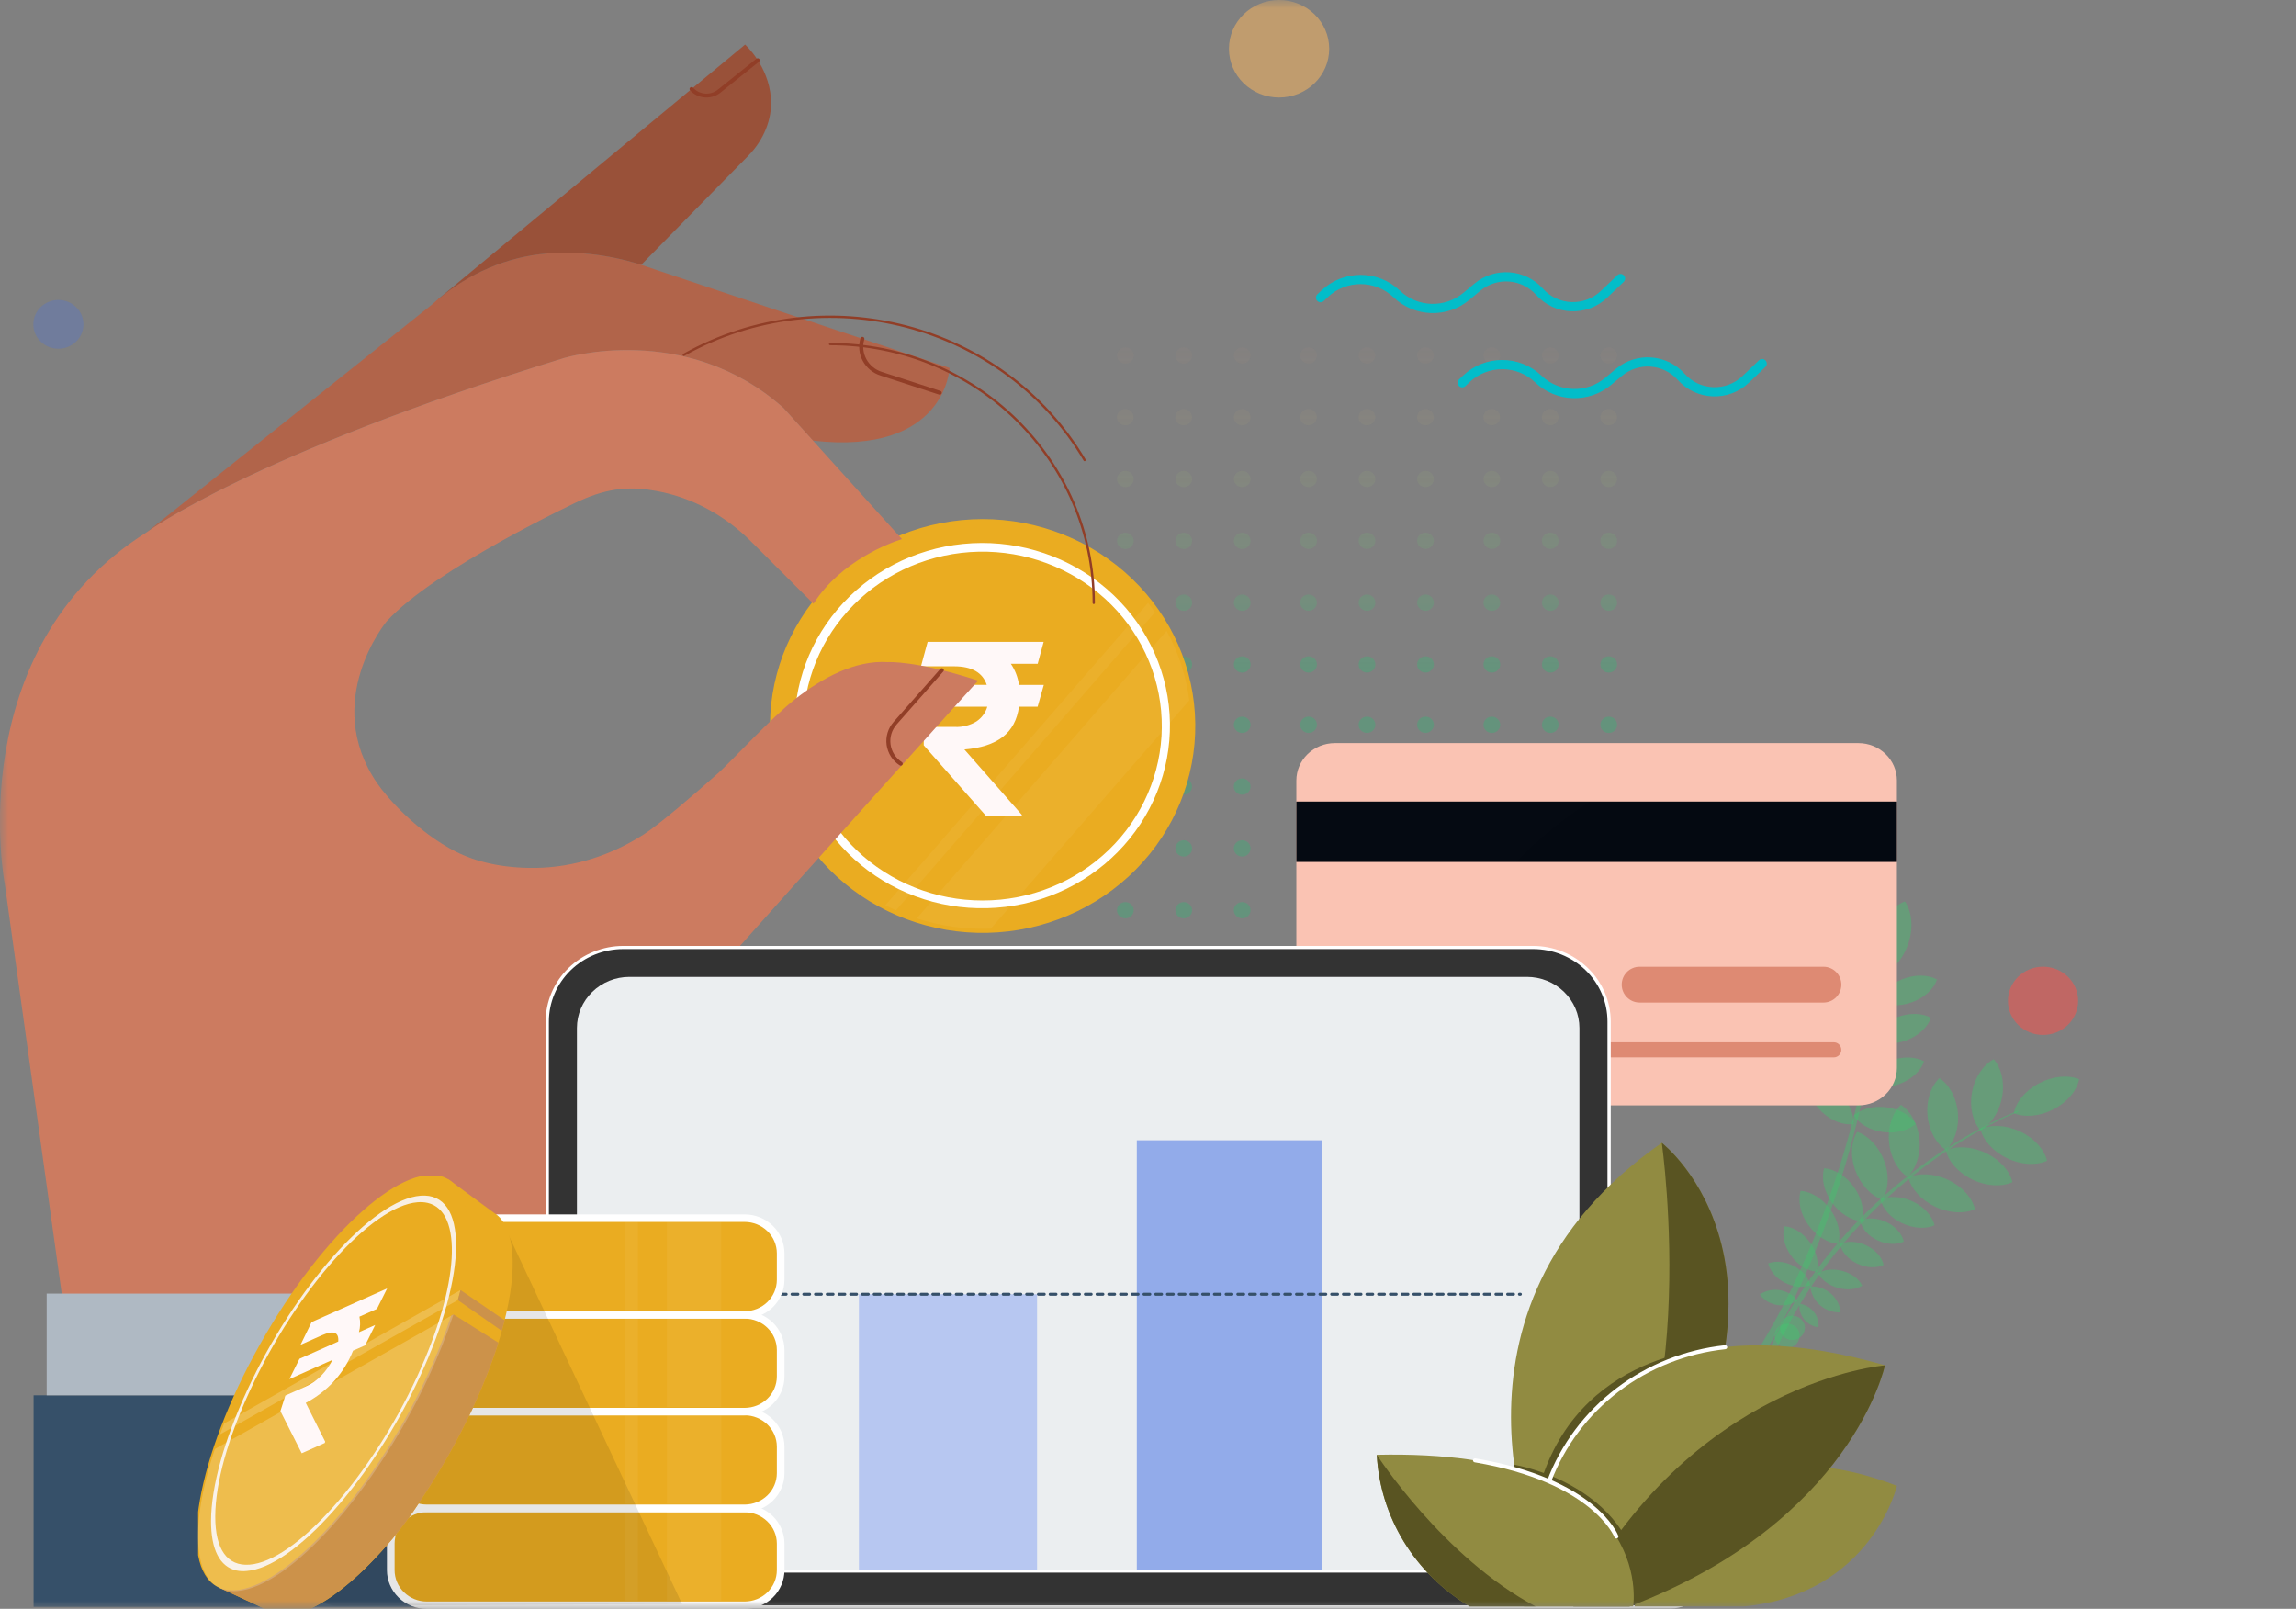 <svg width="137" height="96" viewBox="0 0 137 96" fill="none" xmlns="http://www.w3.org/2000/svg">
<rect x="0" y="0" width="137" height="96" fill="#808080" stroke="none"/>
<mask id="mask0_7751_45655" style="mask-type:alpha" maskUnits="userSpaceOnUse" x="0" y="0" width="137" height="96">
<rect width="137" height="96" fill="#D9D9D9"/>
</mask>
<g mask="url(#mask0_7751_45655)">
<path opacity="0.4" d="M103.752 83.137C105.041 81.291 106.173 79.346 107.137 77.321C107.628 76.315 108.069 75.286 108.483 74.249C108.896 73.212 109.27 72.16 109.619 71.094C110.309 68.975 110.879 66.82 111.327 64.639C111.553 63.55 111.747 62.455 111.909 61.355C112.072 60.257 112.209 59.155 112.287 58.044L112.141 58.035C112.052 59.137 111.899 60.236 111.724 61.329C111.548 62.423 111.339 63.512 111.102 64.595C110.625 66.761 110.028 68.9 109.313 71.003C108.952 72.052 108.572 73.096 108.143 74.119C107.714 75.143 107.268 76.159 106.777 77.156C105.796 79.146 104.652 81.056 103.354 82.867L103.752 83.137Z" fill="#41C66E"/>
<path opacity="0.4" d="M113.668 53.784C114.08 54.397 114.185 55.34 113.874 56.286C113.562 57.231 112.917 57.94 112.214 58.209C111.802 57.593 111.698 56.651 112.007 55.706C112.317 54.761 112.964 54.052 113.668 53.784Z" fill="#41C66E"/>
<path opacity="0.4" d="M115.58 58.447C115.398 58.992 114.859 59.516 114.116 59.794C113.372 60.072 112.615 60.033 112.098 59.755C112.282 59.21 112.819 58.687 113.564 58.408C114.31 58.129 115.069 58.159 115.58 58.447Z" fill="#41C66E"/>
<path opacity="0.4" d="M112.003 59.835C111.424 59.909 110.701 59.658 110.128 59.12C109.554 58.582 109.262 57.9 109.31 57.328C109.888 57.254 110.612 57.505 111.185 58.042C111.758 58.58 112.045 59.264 112.003 59.835Z" fill="#41C66E"/>
<path opacity="0.4" d="M111.593 62.187C111.013 62.262 110.291 62.01 109.716 61.471C109.141 60.932 108.852 60.251 108.898 59.678C109.477 59.604 110.2 59.855 110.775 60.394C111.35 60.932 111.64 61.615 111.593 62.187Z" fill="#41C66E"/>
<path opacity="0.4" d="M111.171 64.763C110.585 64.833 109.869 64.586 109.295 64.046C108.721 63.506 108.429 62.827 108.476 62.255C109.062 62.183 109.778 62.432 110.353 62.971C110.928 63.509 111.214 64.189 111.171 64.763Z" fill="#41C66E"/>
<path opacity="0.4" d="M110.597 67.078C110.011 67.15 109.295 66.901 108.721 66.362C108.146 65.824 107.856 65.144 107.902 64.571C108.481 64.496 109.204 64.748 109.779 65.287C110.353 65.825 110.645 66.506 110.597 67.078Z" fill="#41C66E"/>
<path opacity="0.4" d="M110.613 66.562C110.92 67.053 111.566 67.442 112.354 67.548C113.142 67.654 113.876 67.449 114.308 67.058C114.001 66.567 113.354 66.178 112.564 66.073C111.774 65.967 111.044 66.172 110.613 66.562Z" fill="#41C66E"/>
<path opacity="0.4" d="M115.219 60.73C115.036 61.276 114.497 61.799 113.754 62.078C113.01 62.358 112.253 62.317 111.737 62.04C111.919 61.495 112.458 60.972 113.202 60.693C113.945 60.415 114.707 60.447 115.219 60.73Z" fill="#41C66E"/>
<path opacity="0.4" d="M114.809 63.332C114.626 63.878 114.087 64.4 113.343 64.68C112.599 64.96 111.842 64.919 111.327 64.642C111.51 64.096 112.048 63.573 112.792 63.294C113.536 63.014 114.298 63.047 114.809 63.332Z" fill="#41C66E"/>
<path opacity="0.4" d="M120.406 66.281C119.435 66.67 118.495 67.126 117.591 67.645C116.685 68.159 115.808 68.719 114.964 69.325C114.119 69.93 113.307 70.575 112.526 71.26C111.751 71.95 111.012 72.677 110.312 73.439C108.912 74.969 107.685 76.64 106.652 78.425C105.632 80.218 104.805 82.109 104.185 84.067L104.617 84.191C105.199 82.249 105.986 80.37 106.965 78.585C107.96 76.805 109.149 75.133 110.512 73.6C111.875 72.063 113.402 70.671 115.067 69.446C115.896 68.83 116.758 68.258 117.651 67.732C118.541 67.202 119.47 66.734 120.429 66.332L120.406 66.281Z" fill="#41C66E"/>
<path opacity="0.4" d="M124.062 64.398C123.928 65.066 123.372 65.758 122.537 66.191C121.703 66.624 120.802 66.689 120.157 66.426C120.291 65.757 120.847 65.065 121.681 64.632C122.516 64.199 123.416 64.133 124.062 64.398Z" fill="#41C66E"/>
<path opacity="0.4" d="M118.963 63.202C119.419 63.721 119.63 64.574 119.459 65.48C119.288 66.386 118.781 67.112 118.167 67.441C117.713 66.923 117.501 66.069 117.67 65.164C117.839 64.258 118.35 63.532 118.963 63.202Z" fill="#41C66E"/>
<path opacity="0.4" d="M115.723 64.33C116.303 64.71 116.74 65.479 116.824 66.395C116.909 67.312 116.617 68.144 116.113 68.626C115.533 68.245 115.096 67.477 115.012 66.559C114.928 65.642 115.221 64.805 115.723 64.33Z" fill="#41C66E"/>
<path opacity="0.4" d="M113.428 65.925C114.01 66.307 114.447 67.075 114.531 67.991C114.616 68.907 114.324 69.74 113.82 70.221C113.24 69.84 112.801 69.072 112.717 68.155C112.632 67.239 112.927 66.401 113.428 65.925Z" fill="#41C66E"/>
<path opacity="0.4" d="M110.816 67.537C111.476 67.761 112.099 68.4 112.425 69.26C112.751 70.119 112.688 71.003 112.324 71.586C111.664 71.362 111.041 70.723 110.715 69.863C110.389 69.004 110.455 68.121 110.816 67.537Z" fill="#41C66E"/>
<path opacity="0.4" d="M108.845 69.708C109.467 69.757 110.155 70.168 110.634 70.843C111.113 71.519 111.262 72.292 111.09 72.877C110.466 72.829 109.779 72.418 109.299 71.741C108.82 71.063 108.669 70.293 108.845 69.708Z" fill="#41C66E"/>
<path opacity="0.4" d="M107.442 71.055C108.066 71.103 108.753 71.513 109.231 72.19C109.709 72.867 109.86 73.639 109.686 74.225C109.063 74.175 108.376 73.765 107.896 73.089C107.415 72.413 107.267 71.638 107.442 71.055Z" fill="#41C66E"/>
<path opacity="0.4" d="M106.474 73.172C107.007 73.213 107.596 73.565 108.007 74.146C108.418 74.727 108.552 75.391 108.394 75.888C107.859 75.846 107.272 75.494 106.861 74.913C106.45 74.332 106.32 73.675 106.474 73.172Z" fill="#41C66E"/>
<path opacity="0.4" d="M105.508 75.387C105.921 75.22 106.5 75.263 107.032 75.54C107.564 75.817 107.927 76.263 108.015 76.689C107.6 76.855 107.022 76.811 106.491 76.536C105.96 76.262 105.595 75.813 105.508 75.387Z" fill="#41C66E"/>
<path opacity="0.4" d="M104.999 77.245C105.349 77.009 105.78 76.915 106.201 76.983C106.621 77.052 106.997 77.277 107.249 77.611C106.899 77.847 106.468 77.941 106.047 77.872C105.627 77.804 105.251 77.579 104.999 77.245Z" fill="#41C66E"/>
<path opacity="0.4" d="M122.147 69.266C121.51 69.552 120.608 69.518 119.759 69.112C118.91 68.707 118.33 68.034 118.171 67.371C118.807 67.086 119.71 67.12 120.559 67.525C121.407 67.93 121.988 68.603 122.147 69.266Z" fill="#41C66E"/>
<path opacity="0.4" d="M120.082 70.542C119.446 70.827 118.544 70.793 117.695 70.388C116.846 69.982 116.265 69.31 116.107 68.647C116.743 68.361 117.645 68.395 118.494 68.8C119.343 69.206 119.924 69.878 120.082 70.542Z" fill="#41C66E"/>
<path opacity="0.4" d="M117.846 72.153C117.21 72.438 116.307 72.404 115.458 71.999C114.61 71.594 114.029 70.921 113.87 70.258C114.507 69.973 115.409 70.006 116.258 70.412C117.107 70.817 117.687 71.49 117.846 72.153Z" fill="#41C66E"/>
<path opacity="0.4" d="M115.435 73.114C114.919 73.347 114.187 73.314 113.493 72.989C112.8 72.663 112.331 72.112 112.202 71.573C112.721 71.341 113.451 71.372 114.144 71.698C114.838 72.023 115.304 72.58 115.435 73.114Z" fill="#41C66E"/>
<path opacity="0.4" d="M113.598 74.088C113.174 74.287 112.576 74.274 112.019 74.008C111.461 73.741 111.084 73.291 110.986 72.842C111.411 72.643 112.008 72.656 112.565 72.922C113.123 73.188 113.501 73.638 113.598 74.088Z" fill="#41C66E"/>
<path opacity="0.4" d="M112.397 75.481C111.972 75.681 111.375 75.667 110.817 75.4C110.26 75.134 109.882 74.684 109.785 74.234C110.209 74.036 110.806 74.05 111.364 74.315C111.922 74.58 112.299 75.031 112.397 75.481Z" fill="#41C66E"/>
<path opacity="0.4" d="M111.118 76.716C110.765 76.943 110.214 77.006 109.655 76.847C109.096 76.687 108.665 76.347 108.493 75.973C108.844 75.747 109.394 75.684 109.955 75.843C110.516 76.001 110.941 76.334 111.118 76.716Z" fill="#41C66E"/>
<path opacity="0.4" d="M109.828 78.31C109.38 78.328 108.942 78.177 108.606 77.888C108.27 77.6 108.061 77.197 108.022 76.762C108.47 76.745 108.908 76.896 109.244 77.184C109.58 77.472 109.789 77.876 109.828 78.31Z" fill="#41C66E"/>
<path opacity="0.4" d="M108.503 79.205C108.164 79.157 107.856 78.983 107.646 78.72C107.435 78.457 107.336 78.124 107.371 77.792C107.711 77.84 108.018 78.014 108.229 78.277C108.44 78.54 108.538 78.873 108.503 79.205Z" fill="#41C66E"/>
<path opacity="0.4" d="M107.682 79.371C107.649 79.533 107.56 79.68 107.43 79.786C107.3 79.892 107.136 79.952 106.966 79.955C106.796 79.959 106.63 79.905 106.496 79.804C106.362 79.703 106.267 79.56 106.228 79.4C106.188 79.239 106.207 79.07 106.28 78.921C106.353 78.771 106.476 78.651 106.629 78.579C106.782 78.507 106.956 78.489 107.121 78.526C107.287 78.564 107.434 78.655 107.538 78.785C107.607 78.866 107.656 78.96 107.68 79.062C107.705 79.163 107.706 79.269 107.682 79.371Z" fill="#41C66E"/>
<path opacity="0.4" d="M107.365 79.85C107.332 80.011 107.242 80.158 107.112 80.263C106.982 80.369 106.818 80.429 106.648 80.432C106.478 80.435 106.313 80.381 106.179 80.28C106.045 80.179 105.95 80.036 105.911 79.875C105.872 79.714 105.891 79.545 105.964 79.396C106.037 79.247 106.16 79.127 106.313 79.055C106.467 78.984 106.64 78.965 106.806 79.003C106.971 79.041 107.118 79.132 107.222 79.263C107.291 79.343 107.34 79.438 107.365 79.54C107.39 79.641 107.39 79.748 107.365 79.85Z" fill="#41C66E"/>
<path opacity="0.3" fill-rule="evenodd" clip-rule="evenodd" d="M85.057 20.723C84.781 20.723 84.557 20.94 84.557 21.209C84.557 21.477 84.781 21.695 85.057 21.695C85.333 21.695 85.557 21.477 85.557 21.209C85.557 20.94 85.333 20.723 85.057 20.723ZM81.066 24.84C81.036 25.107 81.234 25.346 81.509 25.375C81.783 25.404 82.03 25.211 82.059 24.944C82.089 24.677 81.891 24.437 81.616 24.408C81.342 24.38 81.095 24.573 81.066 24.84ZM85.001 25.377C84.726 25.348 84.528 25.108 84.558 24.841C84.588 24.574 84.834 24.381 85.109 24.41C85.383 24.439 85.581 24.679 85.552 24.946C85.522 25.213 85.275 25.406 85.001 25.377ZM85.057 28.098C84.781 28.098 84.557 28.315 84.557 28.584C84.557 28.852 84.781 29.07 85.057 29.07C85.333 29.07 85.557 28.852 85.557 28.584C85.557 28.315 85.333 28.098 85.057 28.098ZM84.596 32.46C84.488 32.213 84.607 31.927 84.861 31.823C85.115 31.718 85.409 31.834 85.516 32.081C85.624 32.329 85.505 32.614 85.251 32.719C84.996 32.823 84.703 32.708 84.596 32.46ZM84.557 35.961C84.557 35.865 84.586 35.771 84.641 35.691C84.696 35.611 84.774 35.548 84.865 35.512C84.957 35.475 85.057 35.465 85.154 35.484C85.251 35.503 85.34 35.549 85.41 35.617C85.48 35.685 85.528 35.772 85.547 35.866C85.566 35.96 85.556 36.058 85.519 36.147C85.481 36.236 85.417 36.312 85.335 36.365C85.252 36.419 85.156 36.447 85.057 36.447C84.924 36.447 84.797 36.396 84.703 36.305C84.61 36.214 84.557 36.09 84.557 35.961ZM81.569 39.162C81.293 39.162 81.069 39.38 81.069 39.648C81.069 39.917 81.293 40.135 81.569 40.135C81.844 40.135 82.068 39.917 82.068 39.648C82.068 39.38 81.844 39.162 81.569 39.162ZM85.057 39.162C84.781 39.162 84.557 39.38 84.557 39.648C84.557 39.917 84.781 40.135 85.057 40.135C85.333 40.135 85.557 39.917 85.557 39.648C85.557 39.38 85.333 39.162 85.057 39.162ZM77.582 39.648C77.582 39.38 77.806 39.162 78.082 39.162C78.358 39.162 78.582 39.38 78.582 39.648C78.582 39.917 78.358 40.135 78.082 40.135C77.806 40.135 77.582 39.917 77.582 39.648ZM81.153 35.691C81.098 35.771 81.069 35.865 81.069 35.961C81.069 36.09 81.121 36.214 81.215 36.305C81.309 36.396 81.436 36.447 81.569 36.447C81.667 36.447 81.764 36.419 81.846 36.365C81.928 36.312 81.992 36.236 82.03 36.147C82.068 36.058 82.078 35.96 82.059 35.866C82.039 35.772 81.992 35.685 81.922 35.617C81.852 35.549 81.763 35.503 81.666 35.484C81.569 35.465 81.469 35.475 81.377 35.512C81.286 35.548 81.208 35.611 81.153 35.691ZM77.58 35.961C77.58 35.865 77.61 35.771 77.665 35.691C77.72 35.611 77.798 35.548 77.889 35.512C77.98 35.475 78.081 35.465 78.178 35.484C78.275 35.503 78.364 35.549 78.434 35.617C78.504 35.685 78.551 35.772 78.57 35.866C78.59 35.96 78.58 36.058 78.542 36.147C78.504 36.236 78.44 36.312 78.358 36.365C78.276 36.419 78.179 36.447 78.08 36.447C77.948 36.447 77.82 36.396 77.727 36.305C77.633 36.214 77.58 36.09 77.58 35.961ZM81.373 31.823C81.119 31.927 81 32.213 81.107 32.46C81.215 32.708 81.508 32.823 81.762 32.719C82.016 32.614 82.135 32.329 82.028 32.081C81.921 31.834 81.627 31.718 81.373 31.823ZM77.623 32.46C77.515 32.213 77.634 31.927 77.889 31.823C78.143 31.718 78.436 31.834 78.544 32.081C78.651 32.329 78.532 32.614 78.278 32.719C78.024 32.823 77.73 32.708 77.623 32.46ZM81.069 28.584C81.069 28.315 81.293 28.098 81.569 28.098C81.844 28.098 82.068 28.315 82.068 28.584C82.068 28.852 81.844 29.07 81.569 29.07C81.293 29.07 81.069 28.852 81.069 28.584ZM78.082 28.098C77.806 28.098 77.582 28.315 77.582 28.584C77.582 28.852 77.806 29.07 78.082 29.07C78.358 29.07 78.582 28.852 78.582 28.584C78.582 28.315 78.358 28.098 78.082 28.098ZM78.022 25.375C77.748 25.346 77.549 25.107 77.579 24.84C77.609 24.573 77.856 24.38 78.13 24.408C78.404 24.437 78.603 24.677 78.573 24.944C78.543 25.211 78.297 25.404 78.022 25.375ZM81.067 21.209C81.067 20.94 81.29 20.723 81.567 20.723C81.843 20.723 82.066 20.94 82.066 21.209C82.066 21.477 81.843 21.695 81.567 21.695C81.29 21.695 81.067 21.477 81.067 21.209ZM78.082 20.723C77.806 20.723 77.582 20.94 77.582 21.209C77.582 21.477 77.806 21.695 78.082 21.695C78.358 21.695 78.582 21.477 78.582 21.209C78.582 20.94 78.358 20.723 78.082 20.723ZM85.057 42.762C84.781 42.762 84.557 42.979 84.557 43.248C84.557 43.517 84.781 43.734 85.057 43.734C85.333 43.734 85.557 43.517 85.557 43.248C85.557 42.979 85.333 42.762 85.057 42.762ZM81.066 46.879C81.036 47.146 81.234 47.386 81.509 47.415C81.783 47.444 82.03 47.251 82.059 46.984C82.089 46.717 81.891 46.477 81.616 46.448C81.342 46.419 81.095 46.612 81.066 46.879ZM85.001 47.417C84.726 47.388 84.528 47.148 84.558 46.881C84.588 46.614 84.834 46.421 85.109 46.45C85.383 46.479 85.581 46.719 85.552 46.986C85.522 47.253 85.275 47.446 85.001 47.417ZM85.057 50.137C84.781 50.137 84.557 50.355 84.557 50.623C84.557 50.892 84.781 51.109 85.057 51.109C85.333 51.109 85.557 50.892 85.557 50.623C85.557 50.355 85.333 50.137 85.057 50.137ZM84.596 54.499C84.488 54.252 84.607 53.967 84.861 53.862C85.115 53.757 85.409 53.873 85.516 54.12C85.624 54.368 85.505 54.653 85.251 54.758C84.996 54.862 84.703 54.747 84.596 54.499ZM84.557 58C84.557 57.904 84.586 57.81 84.641 57.73C84.696 57.65 84.774 57.588 84.865 57.551C84.957 57.514 85.057 57.505 85.154 57.523C85.251 57.542 85.34 57.588 85.41 57.656C85.48 57.724 85.528 57.811 85.547 57.905C85.566 58 85.556 58.097 85.519 58.186C85.481 58.275 85.417 58.351 85.335 58.404C85.252 58.458 85.156 58.486 85.057 58.486C84.924 58.486 84.797 58.435 84.703 58.344C84.61 58.253 84.557 58.129 84.557 58ZM81.567 61.201C81.29 61.201 81.067 61.419 81.067 61.688C81.067 61.956 81.29 62.174 81.567 62.174C81.843 62.174 82.066 61.956 82.066 61.688C82.066 61.419 81.843 61.201 81.567 61.201ZM85.057 61.202C84.781 61.202 84.557 61.419 84.557 61.688C84.557 61.956 84.781 62.174 85.057 62.174C85.333 62.174 85.557 61.956 85.557 61.688C85.557 61.419 85.333 61.202 85.057 61.202ZM77.582 61.688C77.582 61.419 77.806 61.201 78.082 61.201C78.358 61.201 78.582 61.419 78.582 61.688C78.582 61.956 78.358 62.174 78.082 62.174C77.806 62.174 77.582 61.956 77.582 61.688ZM81.153 57.73C81.098 57.81 81.069 57.904 81.069 58C81.069 58.129 81.121 58.253 81.215 58.344C81.309 58.435 81.436 58.486 81.569 58.486C81.667 58.486 81.764 58.458 81.846 58.404C81.928 58.351 81.992 58.275 82.03 58.186C82.068 58.097 82.078 58 82.059 57.905C82.039 57.811 81.992 57.724 81.922 57.656C81.852 57.588 81.763 57.542 81.666 57.523C81.569 57.505 81.469 57.514 81.377 57.551C81.286 57.588 81.208 57.65 81.153 57.73ZM77.58 58C77.58 57.904 77.61 57.81 77.665 57.73C77.72 57.65 77.798 57.588 77.889 57.551C77.98 57.514 78.081 57.505 78.178 57.523C78.275 57.542 78.364 57.588 78.434 57.656C78.504 57.724 78.551 57.811 78.57 57.905C78.59 58 78.58 58.097 78.542 58.186C78.504 58.275 78.44 58.351 78.358 58.404C78.276 58.458 78.179 58.486 78.08 58.486C77.948 58.486 77.82 58.435 77.727 58.344C77.633 58.253 77.58 58.129 77.58 58ZM81.373 53.862C81.119 53.967 81 54.252 81.107 54.499C81.215 54.747 81.508 54.862 81.762 54.758C82.016 54.653 82.135 54.368 82.028 54.121C81.921 53.873 81.627 53.758 81.373 53.862ZM77.623 54.499C77.515 54.252 77.634 53.967 77.889 53.862C78.143 53.758 78.436 53.873 78.544 54.121C78.651 54.368 78.532 54.653 78.278 54.758C78.024 54.862 77.73 54.747 77.623 54.499ZM81.069 50.623C81.069 50.355 81.293 50.137 81.569 50.137C81.844 50.137 82.068 50.355 82.068 50.623C82.068 50.892 81.844 51.109 81.569 51.109C81.293 51.109 81.069 50.892 81.069 50.623ZM78.082 50.137C77.806 50.137 77.582 50.355 77.582 50.623C77.582 50.892 77.806 51.11 78.082 51.11C78.358 51.11 78.582 50.892 78.582 50.623C78.582 50.355 78.358 50.137 78.082 50.137ZM78.022 47.415C77.748 47.386 77.549 47.146 77.579 46.879C77.609 46.612 77.856 46.419 78.13 46.448C78.404 46.477 78.603 46.717 78.573 46.984C78.543 47.251 78.297 47.444 78.022 47.415ZM81.067 43.248C81.067 42.98 81.29 42.762 81.567 42.762C81.843 42.762 82.066 42.98 82.066 43.248C82.066 43.517 81.843 43.734 81.567 43.734C81.29 43.734 81.067 43.517 81.067 43.248ZM78.082 42.762C77.806 42.762 77.582 42.98 77.582 43.248C77.582 43.517 77.806 43.734 78.082 43.734C78.358 43.734 78.582 43.517 78.582 43.248C78.582 42.98 78.358 42.762 78.082 42.762ZM74.123 20.725C73.847 20.725 73.623 20.942 73.623 21.211C73.623 21.48 73.847 21.697 74.123 21.697C74.399 21.697 74.623 21.48 74.623 21.211C74.623 20.942 74.399 20.725 74.123 20.725ZM74.067 25.379C73.793 25.35 73.594 25.11 73.624 24.843C73.654 24.576 73.9 24.383 74.175 24.412C74.449 24.441 74.648 24.681 74.618 24.948C74.588 25.215 74.341 25.408 74.067 25.379ZM74.123 28.1C73.847 28.1 73.623 28.317 73.623 28.586C73.623 28.855 73.847 29.072 74.123 29.072C74.399 29.072 74.623 28.855 74.623 28.586C74.623 28.317 74.399 28.1 74.123 28.1ZM73.662 32.464C73.554 32.217 73.673 31.931 73.927 31.827C74.182 31.722 74.475 31.838 74.582 32.085C74.69 32.333 74.571 32.618 74.317 32.722C74.063 32.827 73.769 32.711 73.662 32.464ZM73.623 35.963C73.623 35.867 73.653 35.773 73.707 35.693C73.762 35.613 73.841 35.55 73.932 35.514C74.023 35.477 74.124 35.467 74.221 35.486C74.317 35.505 74.407 35.551 74.477 35.619C74.546 35.687 74.594 35.774 74.613 35.868C74.633 35.962 74.623 36.06 74.585 36.149C74.547 36.238 74.483 36.314 74.401 36.367C74.319 36.421 74.222 36.449 74.123 36.449C73.99 36.449 73.863 36.398 73.77 36.307C73.676 36.215 73.623 36.092 73.623 35.963ZM70.635 39.164C70.359 39.164 70.135 39.382 70.135 39.65C70.135 39.919 70.359 40.137 70.635 40.137C70.911 40.137 71.135 39.919 71.135 39.65C71.135 39.382 70.911 39.164 70.635 39.164ZM74.123 39.164C73.847 39.164 73.623 39.382 73.623 39.65C73.623 39.919 73.847 40.137 74.123 40.137C74.399 40.137 74.623 39.919 74.623 39.65C74.623 39.382 74.399 39.164 74.123 39.164ZM66.649 39.65C66.649 39.382 66.872 39.164 67.148 39.164C67.424 39.164 67.648 39.382 67.648 39.65C67.648 39.919 67.424 40.137 67.148 40.137C66.872 40.137 66.649 39.919 66.649 39.65ZM70.219 35.693C70.164 35.773 70.135 35.867 70.135 35.963C70.135 36.092 70.188 36.215 70.281 36.307C70.375 36.398 70.502 36.449 70.635 36.449C70.734 36.449 70.83 36.421 70.912 36.367C70.995 36.314 71.059 36.238 71.097 36.149C71.134 36.06 71.144 35.962 71.125 35.868C71.106 35.774 71.058 35.687 70.988 35.619C70.918 35.551 70.829 35.505 70.732 35.486C70.635 35.467 70.535 35.477 70.444 35.514C70.352 35.55 70.274 35.613 70.219 35.693ZM66.647 35.963C66.647 35.867 66.676 35.773 66.731 35.693C66.786 35.613 66.864 35.55 66.955 35.514C67.047 35.477 67.147 35.467 67.244 35.486C67.341 35.505 67.43 35.551 67.5 35.619C67.57 35.687 67.617 35.774 67.637 35.868C67.656 35.962 67.646 36.06 67.608 36.149C67.57 36.238 67.506 36.314 67.424 36.367C67.342 36.421 67.245 36.449 67.147 36.449C67.014 36.449 66.887 36.398 66.793 36.307C66.699 36.215 66.647 36.092 66.647 35.963ZM70.439 31.827C70.185 31.931 70.066 32.217 70.174 32.464C70.281 32.711 70.574 32.827 70.829 32.722C71.083 32.618 71.202 32.333 71.094 32.085C70.987 31.838 70.694 31.722 70.439 31.827ZM66.689 32.464C66.582 32.217 66.701 31.931 66.955 31.827C67.209 31.722 67.502 31.838 67.61 32.085C67.717 32.333 67.598 32.618 67.344 32.722C67.09 32.827 66.797 32.711 66.689 32.464ZM70.135 28.586C70.135 28.317 70.359 28.1 70.635 28.1C70.911 28.1 71.135 28.317 71.135 28.586C71.135 28.855 70.911 29.072 70.635 29.072C70.359 29.072 70.135 28.855 70.135 28.586ZM67.148 28.1C66.872 28.1 66.649 28.317 66.649 28.586C66.649 28.855 66.872 29.072 67.148 29.072C67.424 29.072 67.648 28.855 67.648 28.586C67.648 28.317 67.424 28.1 67.148 28.1ZM70.132 24.843C70.102 25.11 70.3 25.35 70.575 25.379C70.849 25.408 71.096 25.215 71.126 24.948C71.155 24.681 70.957 24.441 70.683 24.412C70.408 24.383 70.162 24.576 70.132 24.843ZM67.088 25.379C66.814 25.35 66.616 25.11 66.645 24.843C66.675 24.576 66.922 24.383 67.196 24.412C67.471 24.441 67.669 24.681 67.639 24.948C67.609 25.215 67.363 25.408 67.088 25.379ZM70.135 21.211C70.135 20.942 70.359 20.725 70.635 20.725C70.911 20.725 71.135 20.942 71.135 21.211C71.135 21.48 70.911 21.697 70.635 21.697C70.359 21.697 70.135 21.48 70.135 21.211ZM67.148 20.725C66.872 20.725 66.649 20.942 66.649 21.211C66.649 21.48 66.872 21.697 67.148 21.697C67.424 21.697 67.648 21.48 67.648 21.211C67.648 20.942 67.424 20.725 67.148 20.725ZM74.121 42.764C73.845 42.764 73.621 42.981 73.621 43.25C73.621 43.519 73.845 43.736 74.121 43.736C74.397 43.736 74.621 43.519 74.621 43.25C74.621 42.981 74.397 42.764 74.121 42.764ZM74.065 47.418C73.791 47.389 73.592 47.149 73.622 46.882C73.652 46.615 73.898 46.422 74.173 46.451C74.447 46.48 74.646 46.72 74.616 46.987C74.586 47.254 74.34 47.447 74.065 47.418ZM74.121 50.139C73.845 50.139 73.621 50.356 73.621 50.625C73.621 50.894 73.845 51.111 74.121 51.111C74.397 51.111 74.621 50.894 74.621 50.625C74.621 50.356 74.397 50.139 74.121 50.139ZM73.66 54.503C73.552 54.255 73.671 53.97 73.926 53.866C74.18 53.761 74.473 53.877 74.581 54.124C74.688 54.371 74.569 54.657 74.315 54.761C74.061 54.866 73.767 54.75 73.66 54.503ZM73.621 58.002C73.621 57.906 73.651 57.812 73.706 57.732C73.76 57.652 73.838 57.589 73.93 57.553C74.021 57.516 74.122 57.506 74.219 57.525C74.316 57.544 74.405 57.59 74.475 57.658C74.544 57.726 74.592 57.813 74.611 57.907C74.631 58.001 74.621 58.099 74.583 58.188C74.545 58.277 74.481 58.353 74.399 58.406C74.317 58.46 74.22 58.488 74.121 58.488C73.989 58.488 73.861 58.437 73.768 58.346C73.674 58.255 73.621 58.131 73.621 58.002ZM74.121 61.201C73.845 61.201 73.621 61.419 73.621 61.688C73.621 61.956 73.845 62.174 74.121 62.174C74.397 62.174 74.621 61.956 74.621 61.688C74.621 61.419 74.397 61.201 74.121 61.201ZM70.633 61.203C70.357 61.203 70.133 61.421 70.133 61.69C70.133 61.958 70.357 62.176 70.633 62.176C70.909 62.176 71.133 61.958 71.133 61.69C71.133 61.421 70.909 61.203 70.633 61.203ZM66.645 61.689C66.645 61.421 66.869 61.203 67.145 61.203C67.421 61.203 67.644 61.421 67.644 61.689C67.644 61.958 67.421 62.176 67.145 62.176C66.869 62.176 66.645 61.958 66.645 61.689ZM70.217 57.732C70.162 57.812 70.133 57.906 70.133 58.002C70.133 58.131 70.186 58.255 70.279 58.346C70.373 58.437 70.5 58.488 70.633 58.488C70.732 58.488 70.828 58.46 70.91 58.406C70.993 58.353 71.057 58.277 71.095 58.188C71.132 58.099 71.142 58.001 71.123 57.907C71.104 57.813 71.056 57.726 70.986 57.658C70.916 57.59 70.827 57.544 70.73 57.525C70.633 57.506 70.533 57.516 70.442 57.553C70.35 57.589 70.272 57.652 70.217 57.732ZM66.645 58.002C66.645 57.906 66.674 57.812 66.729 57.732C66.784 57.652 66.862 57.589 66.953 57.553C67.045 57.516 67.145 57.506 67.242 57.525C67.339 57.544 67.428 57.59 67.498 57.658C67.568 57.726 67.615 57.813 67.635 57.907C67.654 58.001 67.644 58.099 67.606 58.188C67.569 58.277 67.504 58.353 67.422 58.406C67.34 58.46 67.243 58.488 67.145 58.488C67.012 58.488 66.885 58.437 66.791 58.346C66.697 58.255 66.645 58.131 66.645 58.002ZM70.437 53.866C70.183 53.97 70.064 54.256 70.172 54.503C70.279 54.75 70.572 54.866 70.827 54.762C71.081 54.657 71.2 54.372 71.092 54.124C70.985 53.877 70.692 53.761 70.437 53.866ZM66.687 54.503C66.58 54.256 66.699 53.97 66.953 53.866C67.207 53.761 67.5 53.877 67.608 54.124C67.715 54.372 67.597 54.657 67.342 54.762C67.088 54.866 66.795 54.75 66.687 54.503ZM70.133 50.625C70.133 50.356 70.357 50.139 70.633 50.139C70.909 50.139 71.133 50.356 71.133 50.625C71.133 50.894 70.909 51.111 70.633 51.111C70.357 51.111 70.133 50.894 70.133 50.625ZM67.145 50.139C66.868 50.139 66.645 50.356 66.645 50.625C66.645 50.894 66.868 51.111 67.145 51.111C67.421 51.111 67.644 50.894 67.644 50.625C67.644 50.356 67.421 50.139 67.145 50.139ZM70.13 46.882C70.1 47.149 70.299 47.389 70.573 47.418C70.847 47.447 71.094 47.254 71.124 46.987C71.153 46.72 70.955 46.48 70.681 46.451C70.406 46.422 70.16 46.615 70.13 46.882ZM67.087 47.418C66.812 47.389 66.614 47.149 66.644 46.882C66.673 46.615 66.92 46.422 67.194 46.451C67.469 46.48 67.667 46.72 67.637 46.987C67.608 47.254 67.361 47.447 67.087 47.418ZM70.133 43.25C70.133 42.981 70.357 42.764 70.633 42.764C70.909 42.764 71.133 42.981 71.133 43.25C71.133 43.519 70.909 43.736 70.633 43.736C70.357 43.736 70.133 43.519 70.133 43.25ZM67.145 42.764C66.868 42.764 66.645 42.981 66.645 43.25C66.645 43.519 66.868 43.736 67.145 43.736C67.421 43.736 67.644 43.519 67.644 43.25C67.644 42.981 67.421 42.764 67.145 42.764ZM95.493 21.209C95.493 20.94 95.716 20.723 95.992 20.723C96.268 20.723 96.492 20.94 96.492 21.209C96.492 21.477 96.268 21.695 95.992 21.695C95.716 21.695 95.493 21.477 95.493 21.209ZM92.444 25.375C92.17 25.346 91.971 25.107 92.001 24.84C92.031 24.573 92.277 24.38 92.552 24.408C92.826 24.437 93.025 24.677 92.995 24.944C92.965 25.211 92.719 25.404 92.444 25.375ZM95.493 24.841C95.463 25.108 95.662 25.348 95.936 25.377C96.211 25.406 96.457 25.213 96.487 24.946C96.517 24.679 96.318 24.439 96.044 24.41C95.77 24.381 95.523 24.574 95.493 24.841ZM95.493 28.584C95.493 28.315 95.716 28.098 95.992 28.098C96.268 28.098 96.492 28.315 96.492 28.584C96.492 28.852 96.268 29.07 95.992 29.07C95.716 29.07 95.493 28.852 95.493 28.584ZM95.797 31.823C95.543 31.927 95.424 32.213 95.531 32.46C95.638 32.708 95.932 32.823 96.186 32.719C96.44 32.614 96.559 32.329 96.452 32.081C96.344 31.834 96.051 31.718 95.797 31.823ZM95.577 35.691C95.522 35.771 95.493 35.865 95.493 35.961C95.493 36.09 95.545 36.214 95.639 36.305C95.733 36.396 95.86 36.447 95.992 36.447C96.091 36.447 96.188 36.419 96.27 36.365C96.352 36.312 96.416 36.236 96.454 36.147C96.492 36.058 96.502 35.96 96.483 35.866C96.463 35.772 96.416 35.685 96.346 35.617C96.276 35.549 96.187 35.503 96.09 35.484C95.993 35.465 95.892 35.475 95.801 35.512C95.71 35.548 95.632 35.611 95.577 35.691ZM92.004 39.648C92.004 39.38 92.228 39.162 92.504 39.162C92.78 39.162 93.004 39.38 93.004 39.648C93.004 39.917 92.78 40.135 92.504 40.135C92.228 40.135 92.004 39.917 92.004 39.648ZM95.493 39.648C95.493 39.38 95.716 39.162 95.992 39.162C96.268 39.162 96.492 39.38 96.492 39.648C96.492 39.917 96.268 40.135 95.992 40.135C95.716 40.135 95.493 39.917 95.493 39.648ZM89.018 39.162C88.742 39.162 88.518 39.38 88.518 39.648C88.518 39.917 88.742 40.135 89.018 40.135C89.294 40.135 89.517 39.917 89.517 39.648C89.517 39.38 89.294 39.162 89.018 39.162ZM92.004 35.961C92.004 35.865 92.034 35.771 92.088 35.691C92.143 35.611 92.221 35.548 92.313 35.512C92.404 35.475 92.505 35.465 92.602 35.484C92.698 35.503 92.787 35.549 92.857 35.617C92.927 35.685 92.975 35.772 92.994 35.866C93.013 35.96 93.004 36.058 92.966 36.147C92.928 36.236 92.864 36.312 92.782 36.365C92.7 36.419 92.603 36.447 92.504 36.447C92.371 36.447 92.244 36.396 92.151 36.305C92.057 36.214 92.004 36.09 92.004 35.961ZM88.6 35.691C88.545 35.771 88.516 35.865 88.516 35.961C88.516 36.09 88.569 36.214 88.662 36.305C88.756 36.396 88.883 36.447 89.016 36.447C89.115 36.447 89.211 36.419 89.293 36.365C89.376 36.312 89.44 36.236 89.478 36.147C89.515 36.058 89.525 35.96 89.506 35.866C89.487 35.772 89.439 35.685 89.369 35.617C89.299 35.549 89.21 35.503 89.113 35.484C89.016 35.465 88.916 35.475 88.824 35.512C88.733 35.548 88.655 35.611 88.6 35.691ZM92.043 32.46C91.935 32.213 92.054 31.927 92.308 31.823C92.563 31.718 92.856 31.834 92.963 32.081C93.071 32.329 92.952 32.614 92.698 32.719C92.444 32.823 92.15 32.708 92.043 32.46ZM88.824 31.823C88.57 31.927 88.451 32.213 88.558 32.46C88.666 32.708 88.959 32.823 89.213 32.719C89.468 32.614 89.587 32.329 89.479 32.081C89.372 31.834 89.078 31.718 88.824 31.823ZM92.504 28.098C92.228 28.098 92.004 28.315 92.004 28.584C92.004 28.852 92.228 29.07 92.504 29.07C92.78 29.07 93.004 28.852 93.004 28.584C93.004 28.315 92.78 28.098 92.504 28.098ZM88.518 28.584C88.518 28.315 88.742 28.098 89.018 28.098C89.294 28.098 89.517 28.315 89.517 28.584C89.517 28.852 89.294 29.07 89.018 29.07C88.742 29.07 88.518 28.852 88.518 28.584ZM88.515 24.84C88.485 25.107 88.683 25.346 88.958 25.375C89.232 25.404 89.479 25.211 89.508 24.944C89.538 24.677 89.34 24.437 89.066 24.408C88.791 24.38 88.544 24.573 88.515 24.84ZM92.502 20.723C92.226 20.723 92.002 20.94 92.002 21.209C92.002 21.477 92.226 21.695 92.502 21.695C92.778 21.695 93.002 21.477 93.002 21.209C93.002 20.94 92.778 20.723 92.502 20.723ZM88.518 21.209C88.518 20.94 88.742 20.723 89.018 20.723C89.294 20.723 89.517 20.94 89.517 21.209C89.517 21.477 89.294 21.695 89.018 21.695C88.742 21.695 88.518 21.477 88.518 21.209ZM95.493 43.25C95.493 42.981 95.716 42.764 95.992 42.764C96.268 42.764 96.492 42.981 96.492 43.25C96.492 43.519 96.268 43.736 95.992 43.736C95.716 43.736 95.493 43.519 95.493 43.25ZM95.493 46.882C95.463 47.149 95.662 47.389 95.936 47.418C96.211 47.447 96.457 47.254 96.487 46.987C96.517 46.72 96.318 46.48 96.044 46.451C95.77 46.422 95.523 46.615 95.493 46.882ZM95.493 50.625C95.493 50.356 95.716 50.139 95.992 50.139C96.268 50.139 96.492 50.356 96.492 50.625C96.492 50.894 96.268 51.111 95.992 51.111C95.716 51.111 95.493 50.894 95.493 50.625ZM95.797 53.866C95.543 53.97 95.424 54.255 95.531 54.503C95.638 54.75 95.932 54.866 96.186 54.761C96.44 54.657 96.559 54.371 96.452 54.124C96.344 53.877 96.051 53.761 95.797 53.866ZM95.577 57.732C95.522 57.812 95.493 57.906 95.493 58.002C95.493 58.131 95.545 58.255 95.639 58.346C95.733 58.437 95.86 58.488 95.992 58.488C96.091 58.488 96.188 58.46 96.27 58.406C96.352 58.353 96.416 58.277 96.454 58.188C96.492 58.099 96.502 58.001 96.483 57.907C96.463 57.813 96.416 57.726 96.346 57.658C96.276 57.59 96.187 57.544 96.09 57.525C95.993 57.506 95.892 57.516 95.801 57.553C95.71 57.59 95.632 57.652 95.577 57.732ZM89.018 61.203C88.742 61.203 88.518 61.421 88.518 61.689C88.518 61.958 88.742 62.176 89.018 62.176C89.294 62.176 89.517 61.958 89.517 61.689C89.517 61.421 89.294 61.203 89.018 61.203ZM92.004 61.69C92.004 61.421 92.228 61.203 92.504 61.203C92.78 61.203 93.004 61.421 93.004 61.69C93.004 61.958 92.78 62.176 92.504 62.176C92.228 62.176 92.004 61.958 92.004 61.69ZM95.493 61.69C95.493 61.421 95.716 61.203 95.992 61.203C96.268 61.203 96.492 61.421 96.492 61.69C96.492 61.958 96.268 62.176 95.992 62.176C95.716 62.176 95.493 61.958 95.493 61.69ZM92.004 58.002C92.004 57.906 92.034 57.812 92.088 57.732C92.143 57.652 92.221 57.59 92.313 57.553C92.404 57.516 92.505 57.506 92.602 57.525C92.698 57.544 92.787 57.59 92.857 57.658C92.927 57.726 92.975 57.813 92.994 57.907C93.013 58.001 93.004 58.099 92.966 58.188C92.928 58.277 92.864 58.353 92.782 58.406C92.7 58.46 92.603 58.488 92.504 58.488C92.371 58.488 92.244 58.437 92.151 58.346C92.057 58.255 92.004 58.131 92.004 58.002ZM88.6 57.732C88.545 57.812 88.516 57.906 88.516 58.002C88.516 58.131 88.569 58.255 88.662 58.346C88.756 58.437 88.883 58.488 89.016 58.488C89.115 58.488 89.211 58.46 89.293 58.406C89.376 58.353 89.44 58.277 89.478 58.188C89.515 58.099 89.525 58.001 89.506 57.907C89.487 57.813 89.439 57.726 89.369 57.658C89.299 57.59 89.21 57.544 89.113 57.525C89.016 57.506 88.916 57.516 88.824 57.553C88.733 57.59 88.655 57.652 88.6 57.732ZM92.043 54.503C91.935 54.256 92.054 53.97 92.308 53.866C92.563 53.761 92.856 53.877 92.963 54.124C93.071 54.372 92.952 54.657 92.698 54.762C92.444 54.866 92.15 54.75 92.043 54.503ZM88.824 53.866C88.57 53.97 88.451 54.256 88.558 54.503C88.666 54.75 88.959 54.866 89.213 54.762C89.468 54.657 89.587 54.372 89.479 54.124C89.372 53.877 89.078 53.761 88.824 53.866ZM92.504 50.139C92.228 50.139 92.004 50.356 92.004 50.625C92.004 50.894 92.228 51.111 92.504 51.111C92.78 51.111 93.004 50.894 93.004 50.625C93.004 50.356 92.78 50.139 92.504 50.139ZM88.518 50.625C88.518 50.356 88.742 50.139 89.018 50.139C89.294 50.139 89.517 50.356 89.517 50.625C89.517 50.894 89.294 51.111 89.018 51.111C88.742 51.111 88.518 50.894 88.518 50.625ZM92.446 47.418C92.172 47.389 91.973 47.149 92.003 46.882C92.033 46.615 92.279 46.422 92.554 46.451C92.828 46.48 93.026 46.72 92.997 46.987C92.967 47.254 92.72 47.447 92.446 47.418ZM88.515 46.882C88.485 47.149 88.683 47.389 88.958 47.418C89.232 47.447 89.479 47.254 89.508 46.987C89.538 46.72 89.34 46.48 89.066 46.451C88.791 46.422 88.544 46.615 88.515 46.882ZM92.504 42.764C92.228 42.764 92.004 42.981 92.004 43.25C92.004 43.519 92.228 43.736 92.504 43.736C92.78 43.736 93.004 43.519 93.004 43.25C93.004 42.981 92.78 42.764 92.504 42.764ZM88.518 43.25C88.518 42.981 88.742 42.764 89.018 42.764C89.294 42.764 89.517 42.981 89.517 43.25C89.517 43.519 89.294 43.736 89.018 43.736C88.742 43.736 88.518 43.519 88.518 43.25Z" fill="url(#paint0_linear_7751_45655)"/>
<path d="M110.896 65.958H79.643C79.036 65.957 78.454 65.721 78.025 65.303C77.595 64.886 77.353 64.32 77.352 63.729V46.571C77.353 45.98 77.595 45.414 78.025 44.997C78.454 44.579 79.036 44.343 79.643 44.342H110.896C111.503 44.343 112.085 44.579 112.514 44.997C112.944 45.414 113.186 45.98 113.187 46.571V63.728C113.186 64.319 112.944 64.885 112.514 65.303C112.085 65.721 111.503 65.956 110.896 65.958Z" fill="#FAC3B3"/>
<path d="M113.188 47.83H77.352V51.432H113.188V47.83Z" fill="#040911"/>
<path opacity="0.5" d="M109.419 62.193H80.837C80.588 62.193 80.387 62.395 80.387 62.644C80.387 62.892 80.588 63.094 80.837 63.094H109.419C109.668 63.094 109.869 62.892 109.869 62.644C109.869 62.395 109.668 62.193 109.419 62.193Z" fill="#C25334"/>
<path d="M92.706 57.684H81.736C81.146 57.684 80.668 58.162 80.668 58.752C80.668 59.342 81.146 59.82 81.736 59.82H92.706C93.296 59.82 93.774 59.342 93.774 58.752C93.774 58.162 93.296 57.684 92.706 57.684Z" fill="#CB7B70"/>
<path opacity="0.5" d="M108.804 57.685H97.834C97.244 57.685 96.766 58.164 96.766 58.754C96.766 59.343 97.244 59.822 97.834 59.822H108.804C109.394 59.822 109.872 59.343 109.872 58.754C109.872 58.164 109.394 57.685 108.804 57.685Z" fill="#C25334"/>
<g opacity="0.05">
<path opacity="0.05" d="M103.398 44.342H79.526C78.95 44.343 78.398 44.567 77.991 44.963C77.584 45.359 77.355 45.896 77.353 46.456V63.845C77.355 64.405 77.584 64.942 77.991 65.338C78.398 65.734 78.95 65.957 79.526 65.958H83.868C84.678 55.318 92.764 46.609 103.398 44.342Z" fill="white"/>
</g>
<g clip-path="url(#clip0_7751_45655)">
<path d="M46.759 24.354C40.889 19.123 33.633 21.373 33.633 21.373C15.086 27.073 8.758 31.757 8.758 31.757L25.781 18.167C27.659 16.454 30.058 15.338 32.623 15.129C34.21 15 36.09 15.129 38.197 15.782L56.66 21.957C56.66 21.957 56.444 27.188 48.501 26.292L46.759 24.354Z" fill="#B1644A"/>
<path d="M38.2 15.781C36.093 15.127 34.211 14.999 32.627 15.128C30.228 15.323 27.98 16.319 26.162 17.847H26.145L44.459 2.66C44.459 2.66 45.862 3.913 46.001 5.863C46.091 7.136 45.551 8.375 44.646 9.297L38.261 15.802L38.2 15.781Z" fill="#995139"/>
<path d="M45.329 3.619C45.334 3.602 45.334 3.584 45.33 3.566C45.325 3.549 45.317 3.533 45.306 3.519C45.296 3.507 45.283 3.497 45.27 3.49C45.256 3.483 45.24 3.479 45.225 3.477C45.209 3.476 45.193 3.477 45.178 3.482C45.163 3.486 45.15 3.494 45.137 3.503L42.837 5.348C42.623 5.521 42.348 5.605 42.071 5.584C41.794 5.562 41.536 5.437 41.353 5.233C41.343 5.222 41.33 5.212 41.316 5.206C41.302 5.199 41.287 5.195 41.271 5.194C41.256 5.193 41.24 5.195 41.225 5.2C41.21 5.205 41.197 5.213 41.185 5.223C41.161 5.244 41.147 5.272 41.145 5.303C41.143 5.333 41.153 5.364 41.174 5.387C41.398 5.635 41.713 5.789 42.052 5.815C42.391 5.842 42.727 5.738 42.988 5.527L45.289 3.682C45.309 3.666 45.324 3.644 45.329 3.619Z" fill="#913E27"/>
<path d="M56.191 23.464C56.198 23.436 56.194 23.406 56.179 23.381C56.164 23.355 56.14 23.337 56.112 23.328L52.621 22.192C52.221 22.064 51.888 21.789 51.693 21.426C51.497 21.064 51.454 20.641 51.573 20.248C51.577 20.233 51.579 20.218 51.577 20.203C51.575 20.188 51.571 20.173 51.563 20.16C51.556 20.146 51.545 20.135 51.533 20.125C51.521 20.116 51.507 20.108 51.492 20.104C51.477 20.1 51.461 20.099 51.446 20.1C51.43 20.102 51.415 20.107 51.401 20.114C51.388 20.121 51.376 20.131 51.366 20.143C51.356 20.155 51.349 20.168 51.344 20.183C51.207 20.634 51.255 21.119 51.48 21.535C51.704 21.951 52.086 22.266 52.546 22.412L56.036 23.548C56.051 23.552 56.067 23.554 56.083 23.553C56.099 23.551 56.114 23.547 56.128 23.54C56.142 23.533 56.155 23.523 56.165 23.511C56.175 23.499 56.182 23.485 56.187 23.471C56.188 23.468 56.19 23.466 56.191 23.464Z" fill="#913E27"/>
<path d="M64.828 53.984C70.782 50.654 72.833 43.258 69.409 37.465C65.986 31.673 58.385 29.678 52.432 33.008C46.478 36.339 44.428 43.735 47.851 49.527C51.274 55.319 58.875 57.315 64.828 53.984Z" fill="#EAAC21"/>
<path d="M50.86 53.077C50.719 52.971 50.58 52.861 50.441 52.747C47.889 50.648 46.292 47.654 45.995 44.415C45.699 41.176 46.728 37.955 48.858 35.45C50.989 32.945 54.049 31.358 57.374 31.036C60.699 30.713 64.021 31.68 66.618 33.726C69.216 35.772 70.878 38.732 71.245 41.964C71.612 45.196 70.654 48.438 68.579 50.987C66.504 53.535 63.479 55.184 60.161 55.576C56.844 55.967 53.501 55.069 50.86 53.077ZM66.095 33.962C64.208 32.54 61.932 31.688 59.551 31.512C57.171 31.337 54.789 31.846 52.704 32.977C50.618 34.107 48.919 35.809 47.819 37.871C46.719 39.932 46.265 42.263 46.515 44.573C46.765 46.884 47.707 49.072 49.224 50.866C50.741 52.66 52.766 53.98 55.048 54.664C57.33 55.347 59.768 55.363 62.059 54.71C64.35 54.057 66.394 52.763 67.935 50.989L68.121 51.146L67.935 50.989C70.023 48.588 71.045 45.478 70.777 42.344C70.51 39.21 68.974 36.308 66.508 34.274C66.368 34.164 66.232 34.056 66.095 33.953V33.962Z" fill="#EAAC21"/>
<path d="M61.918 39.608H60.315C60.573 39.988 60.739 40.419 60.801 40.87H62.283L61.913 42.172H60.801C60.693 42.959 60.369 43.56 59.829 43.976C59.289 44.392 58.528 44.641 57.544 44.722L60.969 48.619V48.713H58.86L55.118 44.472V43.377H56.971C57.429 43.399 57.882 43.283 58.269 43.045C58.581 42.834 58.808 42.525 58.912 42.169H54.957L55.328 40.867H58.879C58.632 40.13 57.982 39.761 56.931 39.76H54.953L55.35 38.301H62.274L61.918 39.608Z" fill="#FFF8F8"/>
<path d="M51.774 51.93C51.65 51.836 51.526 51.738 51.403 51.639C49.145 49.792 47.727 47.153 47.457 44.295C47.187 41.437 48.087 38.591 49.961 36.375C51.835 34.158 54.532 32.751 57.466 32.457C60.401 32.164 63.336 33.009 65.633 34.809C67.931 36.609 69.406 39.218 69.739 42.07C70.071 44.922 69.234 47.786 67.409 50.041C65.584 52.295 62.918 53.758 59.99 54.112C57.063 54.466 54.111 53.681 51.774 51.93ZM65.185 35.103C62.959 33.423 60.142 32.664 57.346 32.993C54.549 33.322 51.998 34.71 50.248 36.858C48.497 39.005 47.688 41.738 47.996 44.463C48.304 47.187 49.704 49.684 51.893 51.409C54.081 53.135 56.881 53.952 59.685 53.681C62.488 53.41 65.068 52.074 66.865 49.963C68.662 47.852 69.531 45.136 69.282 42.406C69.033 39.676 67.688 37.151 65.537 35.381C65.422 35.285 65.304 35.191 65.185 35.103Z" fill="white"/>
<g opacity="0.21">
<path opacity="0.21" d="M54.699 54.801C56.124 55.263 57.624 55.47 59.125 55.412L70.966 41.79C70.776 40.339 70.317 38.934 69.612 37.643L54.699 54.801Z" fill="white"/>
</g>
<g opacity="0.21">
<path opacity="0.21" d="M52.822 54.018C53.034 54.127 53.245 54.227 53.46 54.323L68.917 36.534C68.785 36.344 68.648 36.157 68.504 35.973L52.822 54.018Z" fill="white"/>
</g>
<path d="M52.971 39.51C51.024 39.382 49.061 40.455 47.475 41.694C45.992 42.851 43.646 45.426 42.841 46.143C41.413 47.415 39.354 49.182 38.416 49.786C36.489 51.028 34.247 51.762 31.936 51.788C29.969 51.81 28.372 51.415 27.195 50.817C24.9 49.65 23.091 47.591 22.509 46.742C19.142 41.839 23.058 37.094 23.058 37.094C25.914 33.929 34.555 29.898 34.555 29.898C36.373 29.07 37.692 29.027 39.186 29.3C41.334 29.693 43.283 30.78 44.809 32.304L48.538 36.028C50.19 33.442 53.151 32.381 53.817 32.168L46.756 24.35C40.885 19.12 33.629 21.37 33.629 21.37C15.085 27.074 8.756 31.758 8.756 31.758C-2.418 38.801 0.283 52.739 0.283 52.739L4.527 83.258L32.706 77.19C32.706 69.428 40.846 60.172 40.846 60.172C49.081 50.864 58.366 40.614 58.366 40.614C54.622 39.395 52.971 39.51 52.971 39.51Z" fill="#CC7B60"/>
<path d="M33.492 83.258H2.004V95.885H33.492V83.258Z" fill="#365069"/>
<path d="M56.316 40.016C56.322 39.99 56.319 39.964 56.308 39.94C56.297 39.917 56.278 39.898 56.254 39.886C56.23 39.874 56.203 39.87 56.176 39.875C56.15 39.88 56.127 39.893 56.109 39.913L53.32 43.078C53.155 43.265 53.032 43.484 52.961 43.721C52.889 43.958 52.869 44.207 52.903 44.452C52.937 44.696 53.024 44.931 53.157 45.141C53.291 45.351 53.469 45.53 53.68 45.668C53.706 45.685 53.738 45.692 53.769 45.686C53.8 45.68 53.828 45.663 53.846 45.638C53.863 45.612 53.869 45.581 53.863 45.55C53.857 45.52 53.839 45.494 53.813 45.476C53.63 45.356 53.476 45.201 53.36 45.019C53.243 44.837 53.168 44.633 53.139 44.421C53.109 44.209 53.126 43.992 53.189 43.787C53.251 43.582 53.358 43.392 53.501 43.229L56.29 40.064C56.303 40.05 56.312 40.034 56.316 40.016Z" fill="#913E27"/>
<path d="M32.71 77.189H2.785V83.259H32.71V77.189Z" fill="#AFB9C3"/>
<path d="M37.191 56.539H91.472C92.676 56.539 93.83 57.004 94.681 57.832C95.532 58.66 96.01 59.783 96.01 60.954V93.745H32.652V60.953C32.653 59.782 33.131 58.659 33.982 57.831C34.834 57.004 35.988 56.539 37.191 56.539Z" fill="#333333"/>
<path d="M96.111 93.841H32.559V60.953C32.56 59.757 33.049 58.611 33.918 57.766C34.786 56.92 35.965 56.445 37.193 56.443H91.475C92.704 56.445 93.882 56.92 94.751 57.766C95.62 58.611 96.109 59.757 96.111 60.953V93.841ZM32.752 93.652H95.916V60.953C95.916 59.806 95.448 58.707 94.615 57.896C93.782 57.086 92.652 56.63 91.474 56.63H37.193C36.015 56.63 34.885 57.086 34.052 57.896C33.219 58.707 32.751 59.806 32.751 60.953L32.752 93.652Z" fill="white"/>
<path d="M37.557 58.291H91.108C91.939 58.291 92.737 58.612 93.324 59.184C93.912 59.756 94.243 60.532 94.243 61.341V93.746H34.424V61.34C34.424 60.532 34.754 59.756 35.342 59.185C35.929 58.613 36.726 58.291 37.557 58.291Z" fill="#EBEEF0"/>
<path d="M99.688 95.884H28.979C28.396 95.884 27.837 95.659 27.425 95.258C27.013 94.857 26.781 94.313 26.781 93.746H101.885C101.885 94.313 101.654 94.857 101.242 95.258C100.83 95.659 100.271 95.884 99.688 95.884Z" fill="#333333"/>
<path d="M99.687 95.98H28.978C28.37 95.978 27.787 95.742 27.358 95.324C26.928 94.906 26.685 94.339 26.684 93.747V93.652H101.982V93.747C101.98 94.339 101.738 94.906 101.308 95.324C100.878 95.743 100.295 95.978 99.687 95.98ZM26.88 93.841C26.905 94.366 27.137 94.862 27.528 95.224C27.919 95.587 28.438 95.79 28.978 95.79H99.687C100.227 95.79 100.746 95.587 101.137 95.224C101.527 94.862 101.76 94.366 101.785 93.841H26.88Z" fill="white"/>
<rect x="51.25" y="77.227" width="10.631" height="16.442" fill="#B7C7F1"/>
<rect x="67.832" y="68.041" width="11.028" height="25.627" fill="#92ABEA"/>
<path d="M38.16 77.227H90.72" stroke="#365069" stroke-width="0.176" stroke-linecap="round" stroke-dasharray="0.35 0.35"/>
<path d="M44.427 90.008H25.466C24.277 90.008 23.312 90.946 23.312 92.103V93.689C23.312 94.846 24.277 95.784 25.466 95.784H44.427C45.616 95.784 46.58 94.846 46.58 93.689V92.103C46.58 90.946 45.616 90.008 44.427 90.008Z" fill="#EAAC21"/>
<path d="M44.43 96.006H25.467C24.836 96.006 24.231 95.763 23.785 95.328C23.339 94.894 23.088 94.305 23.088 93.691V92.104C23.088 91.49 23.339 90.901 23.785 90.467C24.231 90.033 24.836 89.789 25.467 89.789H44.43C45.061 89.789 45.666 90.033 46.112 90.467C46.558 90.901 46.809 91.49 46.809 92.104V93.691C46.809 94.305 46.558 94.894 46.112 95.328C45.666 95.763 45.061 96.006 44.43 96.006ZM25.467 90.231C24.957 90.231 24.469 90.428 24.108 90.779C23.748 91.129 23.546 91.605 23.545 92.101V93.688C23.544 93.934 23.594 94.178 23.69 94.406C23.786 94.633 23.928 94.84 24.106 95.014C24.285 95.189 24.497 95.327 24.73 95.421C24.964 95.516 25.214 95.565 25.467 95.565H44.43C44.94 95.564 45.428 95.367 45.789 95.017C46.15 94.666 46.353 94.191 46.354 93.695V92.107C46.353 91.611 46.15 91.136 45.789 90.785C45.428 90.435 44.94 90.238 44.43 90.237L25.467 90.231Z" fill="white"/>
<g opacity="0.21">
<path opacity="0.21" d="M43.039 90.244H39.791V95.509H43.039V90.244Z" fill="white"/>
</g>
<g opacity="0.21">
<path opacity="0.21" d="M38.065 90.244H37.297V95.509H38.065V90.244Z" fill="white"/>
</g>
<path d="M44.427 84.231H25.466C24.277 84.231 23.312 85.168 23.312 86.326V87.911C23.312 89.068 24.277 90.006 25.466 90.006H44.427C45.616 90.006 46.58 89.068 46.58 87.911V86.326C46.58 85.168 45.616 84.231 44.427 84.231Z" fill="#EAAC21"/>
<path d="M44.43 90.231H25.467C24.836 90.231 24.231 89.987 23.785 89.553C23.339 89.119 23.088 88.53 23.088 87.916V86.329C23.088 85.715 23.339 85.126 23.785 84.692C24.231 84.258 24.836 84.014 25.467 84.014H44.43C45.061 84.014 45.666 84.258 46.112 84.692C46.558 85.126 46.809 85.715 46.809 86.329V87.916C46.809 88.53 46.558 89.119 46.112 89.553C45.666 89.987 45.061 90.231 44.43 90.231ZM25.467 84.455C24.957 84.456 24.469 84.653 24.108 85.003C23.748 85.354 23.546 85.829 23.545 86.325V87.913C23.547 88.408 23.75 88.882 24.11 89.231C24.471 89.581 24.958 89.778 25.467 89.778H44.43C44.94 89.777 45.428 89.58 45.789 89.23C46.15 88.879 46.353 88.404 46.354 87.908V86.32C46.353 85.824 46.15 85.349 45.789 84.998C45.428 84.648 44.94 84.451 44.43 84.45L25.467 84.455Z" fill="white"/>
<g opacity="0.21">
<path opacity="0.21" d="M43.041 84.467H39.793V89.732H43.041V84.467Z" fill="white"/>
</g>
<g opacity="0.21">
<path opacity="0.21" d="M38.065 84.467H37.297V89.732H38.065V84.467Z" fill="white"/>
</g>
<path d="M44.427 78.455H25.466C24.277 78.455 23.312 79.393 23.312 80.55V82.136C23.312 83.293 24.277 84.231 25.466 84.231H44.427C45.616 84.231 46.58 83.293 46.58 82.136V80.55C46.58 79.393 45.616 78.455 44.427 78.455Z" fill="#EAAC21"/>
<path d="M44.43 84.456H25.467C24.836 84.456 24.231 84.212 23.785 83.778C23.339 83.343 23.088 82.755 23.088 82.141V80.553C23.088 79.939 23.339 79.35 23.785 78.916C24.231 78.482 24.836 78.238 25.467 78.238H44.43C45.061 78.238 45.666 78.482 46.112 78.916C46.558 79.35 46.809 79.939 46.809 80.553V82.141C46.809 82.755 46.558 83.343 46.112 83.778C45.666 84.212 45.061 84.456 44.43 84.456ZM25.467 78.68C24.957 78.68 24.469 78.877 24.108 79.228C23.748 79.579 23.546 80.054 23.545 80.55V82.137C23.546 82.633 23.748 83.109 24.108 83.46C24.469 83.811 24.957 84.008 25.467 84.009H44.43C44.94 84.008 45.429 83.811 45.789 83.46C46.15 83.109 46.353 82.633 46.354 82.137V80.55C46.353 80.054 46.15 79.579 45.789 79.228C45.428 78.877 44.94 78.68 44.43 78.68H25.467Z" fill="white"/>
<g opacity="0.21">
<path opacity="0.21" d="M43.039 78.693H39.791V83.958H43.039V78.693Z" fill="white"/>
</g>
<g opacity="0.21">
<path opacity="0.21" d="M38.065 78.693H37.297V83.958H38.065V78.693Z" fill="white"/>
</g>
<path d="M44.427 72.68H25.466C24.277 72.68 23.312 73.618 23.312 74.775V76.361C23.312 77.517 24.277 78.456 25.466 78.456H44.427C45.616 78.456 46.58 77.517 46.58 76.361V74.775C46.58 73.618 45.616 72.68 44.427 72.68Z" fill="#EAAC21"/>
<path d="M44.43 78.68H25.467C24.836 78.68 24.231 78.436 23.785 78.002C23.339 77.568 23.088 76.979 23.088 76.365V74.778C23.088 74.164 23.339 73.575 23.785 73.141C24.231 72.707 24.836 72.463 25.467 72.463H44.43C45.061 72.463 45.666 72.707 46.112 73.141C46.558 73.575 46.809 74.164 46.809 74.778V76.365C46.809 76.979 46.558 77.568 46.112 78.002C45.666 78.436 45.061 78.68 44.43 78.68ZM25.467 72.913C24.957 72.913 24.469 73.11 24.108 73.461C23.748 73.811 23.546 74.287 23.545 74.783V76.37C23.546 76.866 23.748 77.342 24.108 77.693C24.469 78.044 24.957 78.241 25.467 78.242H44.43C44.94 78.241 45.429 78.044 45.789 77.693C46.15 77.342 46.353 76.866 46.354 76.37V74.783C46.353 74.287 46.15 73.811 45.789 73.461C45.428 73.11 44.94 72.913 44.43 72.913H25.467Z" fill="white"/>
<g opacity="0.21">
<path opacity="0.21" d="M43.039 72.916H39.791V78.181H43.039V72.916Z" fill="white"/>
</g>
<g opacity="0.21">
<path opacity="0.21" d="M38.065 72.916H37.297V78.181H38.065V72.916Z" fill="white"/>
</g>
<path opacity="0.1" d="M40.699 95.711L29.861 72.666L26.739 70.434L18.59 93.716C18.23 94.746 18.998 95.823 20.09 95.818L40.699 95.711Z" fill="black"/>
<g clip-path="url(#clip1_7751_45655)">
<path d="M29.576 72.436H29.566L29.505 72.391L26.755 70.371L26.3 72.785C23.261 74.535 19.393 79.369 16.812 84.929C16.505 85.592 16.229 86.239 15.984 86.872C15.716 87.553 15.483 88.212 15.285 88.849L15.276 88.878C15.05 89.596 14.861 90.324 14.711 91.061C14.711 91.07 14.711 91.081 14.711 91.092C14.685 91.226 14.662 91.347 14.639 91.474C14.639 91.488 14.639 91.502 14.639 91.516C14.554 91.999 14.495 92.486 14.463 92.975V93.026V93.039L13.8 93.154L13.084 94.736C13.084 94.736 16.413 96.293 16.445 96.293C16.493 96.306 16.543 96.317 16.594 96.326L16.681 96.341C16.737 96.349 16.793 96.353 16.85 96.357H16.931C17.015 96.357 17.104 96.357 17.194 96.357C17.981 96.296 18.89 95.89 19.863 95.21C20.008 95.108 20.154 94.999 20.302 94.886C20.498 94.735 20.697 94.573 20.897 94.401C20.954 94.353 21.012 94.303 21.069 94.252C21.494 93.877 21.927 93.459 22.36 93.001C22.599 92.751 22.838 92.487 23.079 92.213C24.1 91.043 24.695 90.179 25.652 88.68C25.811 88.431 25.97 88.178 26.126 87.921C26.315 87.609 26.503 87.291 26.687 86.968C26.818 86.738 26.947 86.505 27.075 86.269C27.361 85.744 27.639 85.209 27.904 84.665C28.006 84.454 28.107 84.241 28.207 84.027C28.297 83.835 28.382 83.644 28.466 83.454L28.541 83.283C28.6 83.148 28.66 83.013 28.718 82.871C28.743 82.813 28.767 82.755 28.791 82.697C28.863 82.525 28.929 82.354 29 82.183L29.018 82.141C29.088 81.961 29.156 81.782 29.224 81.603C29.246 81.543 29.266 81.485 29.288 81.427C29.334 81.302 29.378 81.178 29.427 81.055L29.489 80.876C29.541 80.725 29.591 80.575 29.639 80.427L29.664 80.353C29.825 79.854 29.963 79.371 30.079 78.903C30.902 75.693 30.735 73.298 29.576 72.436Z" fill="#EAAC21"/>
<path d="M27.058 78.43L25.25 79.264L21.62 85.895C21.62 85.895 17.692 89.075 14.615 91.55C14.533 92.019 14.476 92.493 14.445 92.968V93.019V93.031L13.782 93.147L13.066 94.729C13.066 94.729 16.414 96.293 16.446 96.293C16.494 96.307 16.544 96.318 16.595 96.327L16.682 96.342C16.737 96.35 16.794 96.354 16.85 96.358H16.932C17.016 96.358 17.105 96.358 17.194 96.358C17.982 96.296 18.891 95.891 19.863 95.211C20.008 95.109 20.155 94.999 20.303 94.886C20.499 94.736 20.697 94.574 20.898 94.402C20.955 94.353 21.013 94.303 21.069 94.252C21.495 93.878 21.927 93.459 22.361 93.001C22.6 92.751 22.839 92.487 23.079 92.214C24.1 91.044 24.695 90.18 25.653 88.681C25.812 88.432 25.971 88.179 26.127 87.922C26.316 87.609 26.504 87.291 26.688 86.968C26.818 86.739 26.948 86.506 27.076 86.27C27.362 85.745 27.639 85.21 27.905 84.666C28.007 84.454 28.108 84.242 28.207 84.028C28.297 83.835 28.383 83.644 28.467 83.454L28.541 83.283C28.601 83.149 28.66 83.014 28.718 82.871C28.743 82.814 28.768 82.756 28.791 82.698C28.863 82.525 28.93 82.354 29 82.183L29.018 82.142C29.089 81.961 29.156 81.782 29.224 81.603C29.246 81.544 29.267 81.486 29.289 81.428C29.334 81.303 29.379 81.179 29.427 81.055L29.489 80.876C29.542 80.725 29.591 80.576 29.64 80.428L29.665 80.354C29.691 80.274 29.713 80.198 29.738 80.118L27.058 78.43Z" fill="#CC924A"/>
<path d="M24.103 84.793C27.887 78.068 29.033 71.589 26.663 70.322C24.293 69.056 19.304 73.481 15.52 80.206C11.736 86.931 10.589 93.41 12.96 94.677C15.33 95.943 20.319 91.518 24.103 84.793Z" fill="#EAAC21"/>
<path d="M14.1 93.71C13.117 93.487 12.588 92.464 12.594 90.748C12.602 88.71 13.369 85.939 14.754 82.949C17.615 76.774 22.254 71.569 25.095 71.347C27.935 71.125 27.918 75.965 25.057 82.14C23.676 85.131 21.833 87.984 19.88 90.176C17.926 92.368 16.093 93.634 14.717 93.741C14.511 93.762 14.302 93.752 14.1 93.71ZM25.508 71.775C25.314 71.733 25.114 71.72 24.916 71.738C22.174 71.953 17.694 76.979 14.931 82.941C13.593 85.83 12.852 88.505 12.845 90.481C12.838 92.456 13.566 93.467 14.893 93.364C16.219 93.262 17.991 92.037 19.878 89.922C21.765 87.807 23.539 85.049 24.878 82.161C27.428 76.663 27.64 72.259 25.508 71.775Z" fill="#F8EFE4"/>
<path opacity="0.2" d="M27.057 78.43L12.821 86.465C11.13 91.555 11.578 95.142 14.163 94.939C17.309 94.692 22.429 88.948 25.598 82.109C26.158 80.912 26.645 79.683 27.057 78.43Z" fill="white"/>
<path opacity="0.2" d="M13.133 85.587L27.316 77.579C27.374 77.376 27.428 77.175 27.479 76.978L13.375 84.94C13.292 85.158 13.211 85.374 13.133 85.587Z" fill="white"/>
<path d="M27.316 77.578L29.944 79.414L30.113 78.78L27.478 76.978L27.316 77.578Z" fill="#CC924A"/>
<path d="M22.492 78.101L21.447 78.565C21.511 78.873 21.501 79.191 21.418 79.494L22.386 79.063L21.789 80.275L21.065 80.597C20.8 81.261 20.419 81.875 19.937 82.412C19.453 82.936 18.881 83.375 18.244 83.71L19.403 86.024L19.378 86.103L18.003 86.716L16.732 84.201L17.028 83.273L18.24 82.735C18.595 82.577 18.915 82.352 19.18 82.074C19.446 81.797 19.669 81.484 19.839 81.144L17.268 82.291L17.871 81.079L20.182 80.049C20.229 79.492 19.907 79.366 19.215 79.673L17.933 80.244L18.592 78.89L23.101 76.881L22.492 78.101Z" fill="#FFF8F8"/>
</g>
<path d="M87.25 22.839L87.479 22.62C88.686 21.467 90.587 21.467 91.794 22.62V22.62C92.943 23.719 94.735 23.778 95.954 22.758L96.597 22.221C97.706 21.294 99.35 21.412 100.315 22.488V22.488C101.327 23.616 103.071 23.683 104.167 22.636L105.147 21.699" stroke="#02BDC9" stroke-width="0.55" stroke-linecap="round" stroke-linejoin="round"/>
<path d="M78.797 17.761L79.026 17.542C80.233 16.389 82.134 16.389 83.341 17.542V17.542C84.49 18.641 86.281 18.7 87.501 17.68L88.144 17.143C89.253 16.215 90.897 16.334 91.862 17.41V17.41C92.874 18.538 94.618 18.605 95.713 17.558L96.694 16.621" stroke="#02BDC9" stroke-width="0.55" stroke-linecap="round" stroke-linejoin="round"/>
<ellipse opacity="0.3" cx="3.484" cy="19.354" rx="1.495" ry="1.455" fill="#4A73DC"/>
</g>
<path d="M91.993 93.424C91.993 93.424 84.719 78.253 99.155 68.195C99.155 68.195 109.374 76.062 97.074 93.424H91.993Z" fill="#918B41"/>
<path d="M99.157 68.195C99.157 68.195 101.849 87.125 94.111 93.424H97.076C109.376 76.062 99.157 68.195 99.157 68.195Z" fill="#595422"/>
<path d="M102.942 80.385C102.942 80.385 94.61 80.33 92.012 88.202L94.113 90.306L102.942 80.385Z" fill="#595422"/>
<path d="M97.527 95.857C97.527 95.857 100.457 83.735 113.19 88.662C113.19 88.662 111.66 95.113 104.075 95.857H97.527Z" fill="#918B41"/>
<path d="M90.932 95.856C90.932 95.856 90.529 75.177 112.471 81.466C112.471 81.466 110.508 90.792 97.227 95.856H90.932Z" fill="#918B41"/>
<path d="M112.473 81.471C112.473 81.471 100.867 82.366 93.879 95.86H97.229C110.51 90.797 112.473 81.471 112.473 81.471Z" fill="#595422"/>
<path d="M90.388 87.648L90.355 87.4C90.355 87.4 97.981 88.641 97.956 95.555L97.474 95.709L94.669 94.863L90.172 88.929L90.388 87.648Z" fill="#595422"/>
<path d="M97.45 95.856C97.45 95.856 98.952 86.428 82.152 86.808C82.25 88.641 82.807 90.423 83.772 92C84.738 93.577 86.085 94.9 87.695 95.856H97.45Z" fill="#918B41"/>
<path d="M82.152 86.809C82.25 88.642 82.807 90.424 83.772 92.001C84.738 93.577 86.085 94.901 87.695 95.857H91.622C86.084 92.904 82.152 86.809 82.152 86.809Z" fill="#595422"/>
<path d="M92.433 88.499C92.421 88.502 92.409 88.502 92.397 88.499C92.382 88.495 92.368 88.488 92.355 88.478C92.343 88.469 92.333 88.457 92.325 88.443C92.317 88.429 92.313 88.414 92.311 88.399C92.31 88.383 92.311 88.368 92.316 88.353C93.138 86.18 94.566 84.272 96.44 82.844C98.314 81.417 100.559 80.525 102.925 80.27C102.957 80.267 102.989 80.276 103.014 80.296C103.039 80.315 103.055 80.343 103.06 80.374C103.062 80.39 103.061 80.405 103.057 80.42C103.053 80.435 103.046 80.449 103.036 80.461C103.026 80.474 103.014 80.484 103 80.491C102.986 80.499 102.971 80.504 102.955 80.506C100.637 80.754 98.435 81.626 96.597 83.024C94.759 84.422 93.358 86.291 92.55 88.42C92.541 88.443 92.526 88.463 92.505 88.478C92.484 88.492 92.459 88.499 92.433 88.499Z" fill="white"/>
<path d="M96.448 91.802C96.423 91.802 96.399 91.794 96.378 91.781C96.358 91.767 96.342 91.748 96.333 91.725C96.32 91.693 94.997 88.44 88.003 87.259C87.986 87.258 87.97 87.253 87.955 87.245C87.94 87.237 87.926 87.226 87.916 87.213C87.906 87.2 87.898 87.185 87.894 87.169C87.89 87.153 87.889 87.136 87.893 87.119C87.896 87.103 87.902 87.087 87.912 87.074C87.921 87.06 87.934 87.048 87.948 87.04C87.963 87.031 87.979 87.025 87.996 87.023C88.013 87.02 88.03 87.022 88.047 87.026C95.186 88.232 96.509 91.504 96.562 91.641C96.568 91.655 96.571 91.671 96.57 91.687C96.57 91.702 96.566 91.718 96.56 91.732C96.553 91.746 96.543 91.759 96.532 91.77C96.52 91.781 96.506 91.789 96.491 91.794C96.477 91.799 96.463 91.802 96.448 91.802Z" fill="white"/>
<g style="mix-blend-mode:multiply" opacity="0.6">
<ellipse cx="121.906" cy="59.719" rx="2.094" ry="2.037" fill="#EB5752"/>
</g>
<g style="mix-blend-mode:multiply" opacity="0.5">
<ellipse cx="76.321" cy="2.91" rx="2.991" ry="2.91" fill="#FFB75C"/>
</g>
<path d="M65.263 35.977C65.263 27.448 58.22 20.533 49.531 20.533" stroke="#913E27" stroke-width="0.138" stroke-linecap="round"/>
<path d="M64.717 27.45C59.895 19.291 49.188 16.48 40.803 21.172" stroke="#913E27" stroke-width="0.138" stroke-linecap="round"/>
</g>
<defs>
<linearGradient id="paint0_linear_7751_45655" x1="95.083" y1="40.078" x2="95.083" y2="17.912" gradientUnits="userSpaceOnUse">
<stop stop-color="#24C173"/>
<stop offset="1" stop-color="#FF9B7A" stop-opacity="0"/>
</linearGradient>
<clipPath id="clip0_7751_45655">
<rect width="109.987" height="93.319" fill="white" transform="translate(0 2.66)"/>
</clipPath>
<clipPath id="clip1_7751_45655">
<rect width="18.771" height="26.21" fill="white" transform="translate(11.822 70.16)"/>
</clipPath>
</defs>
</svg>
